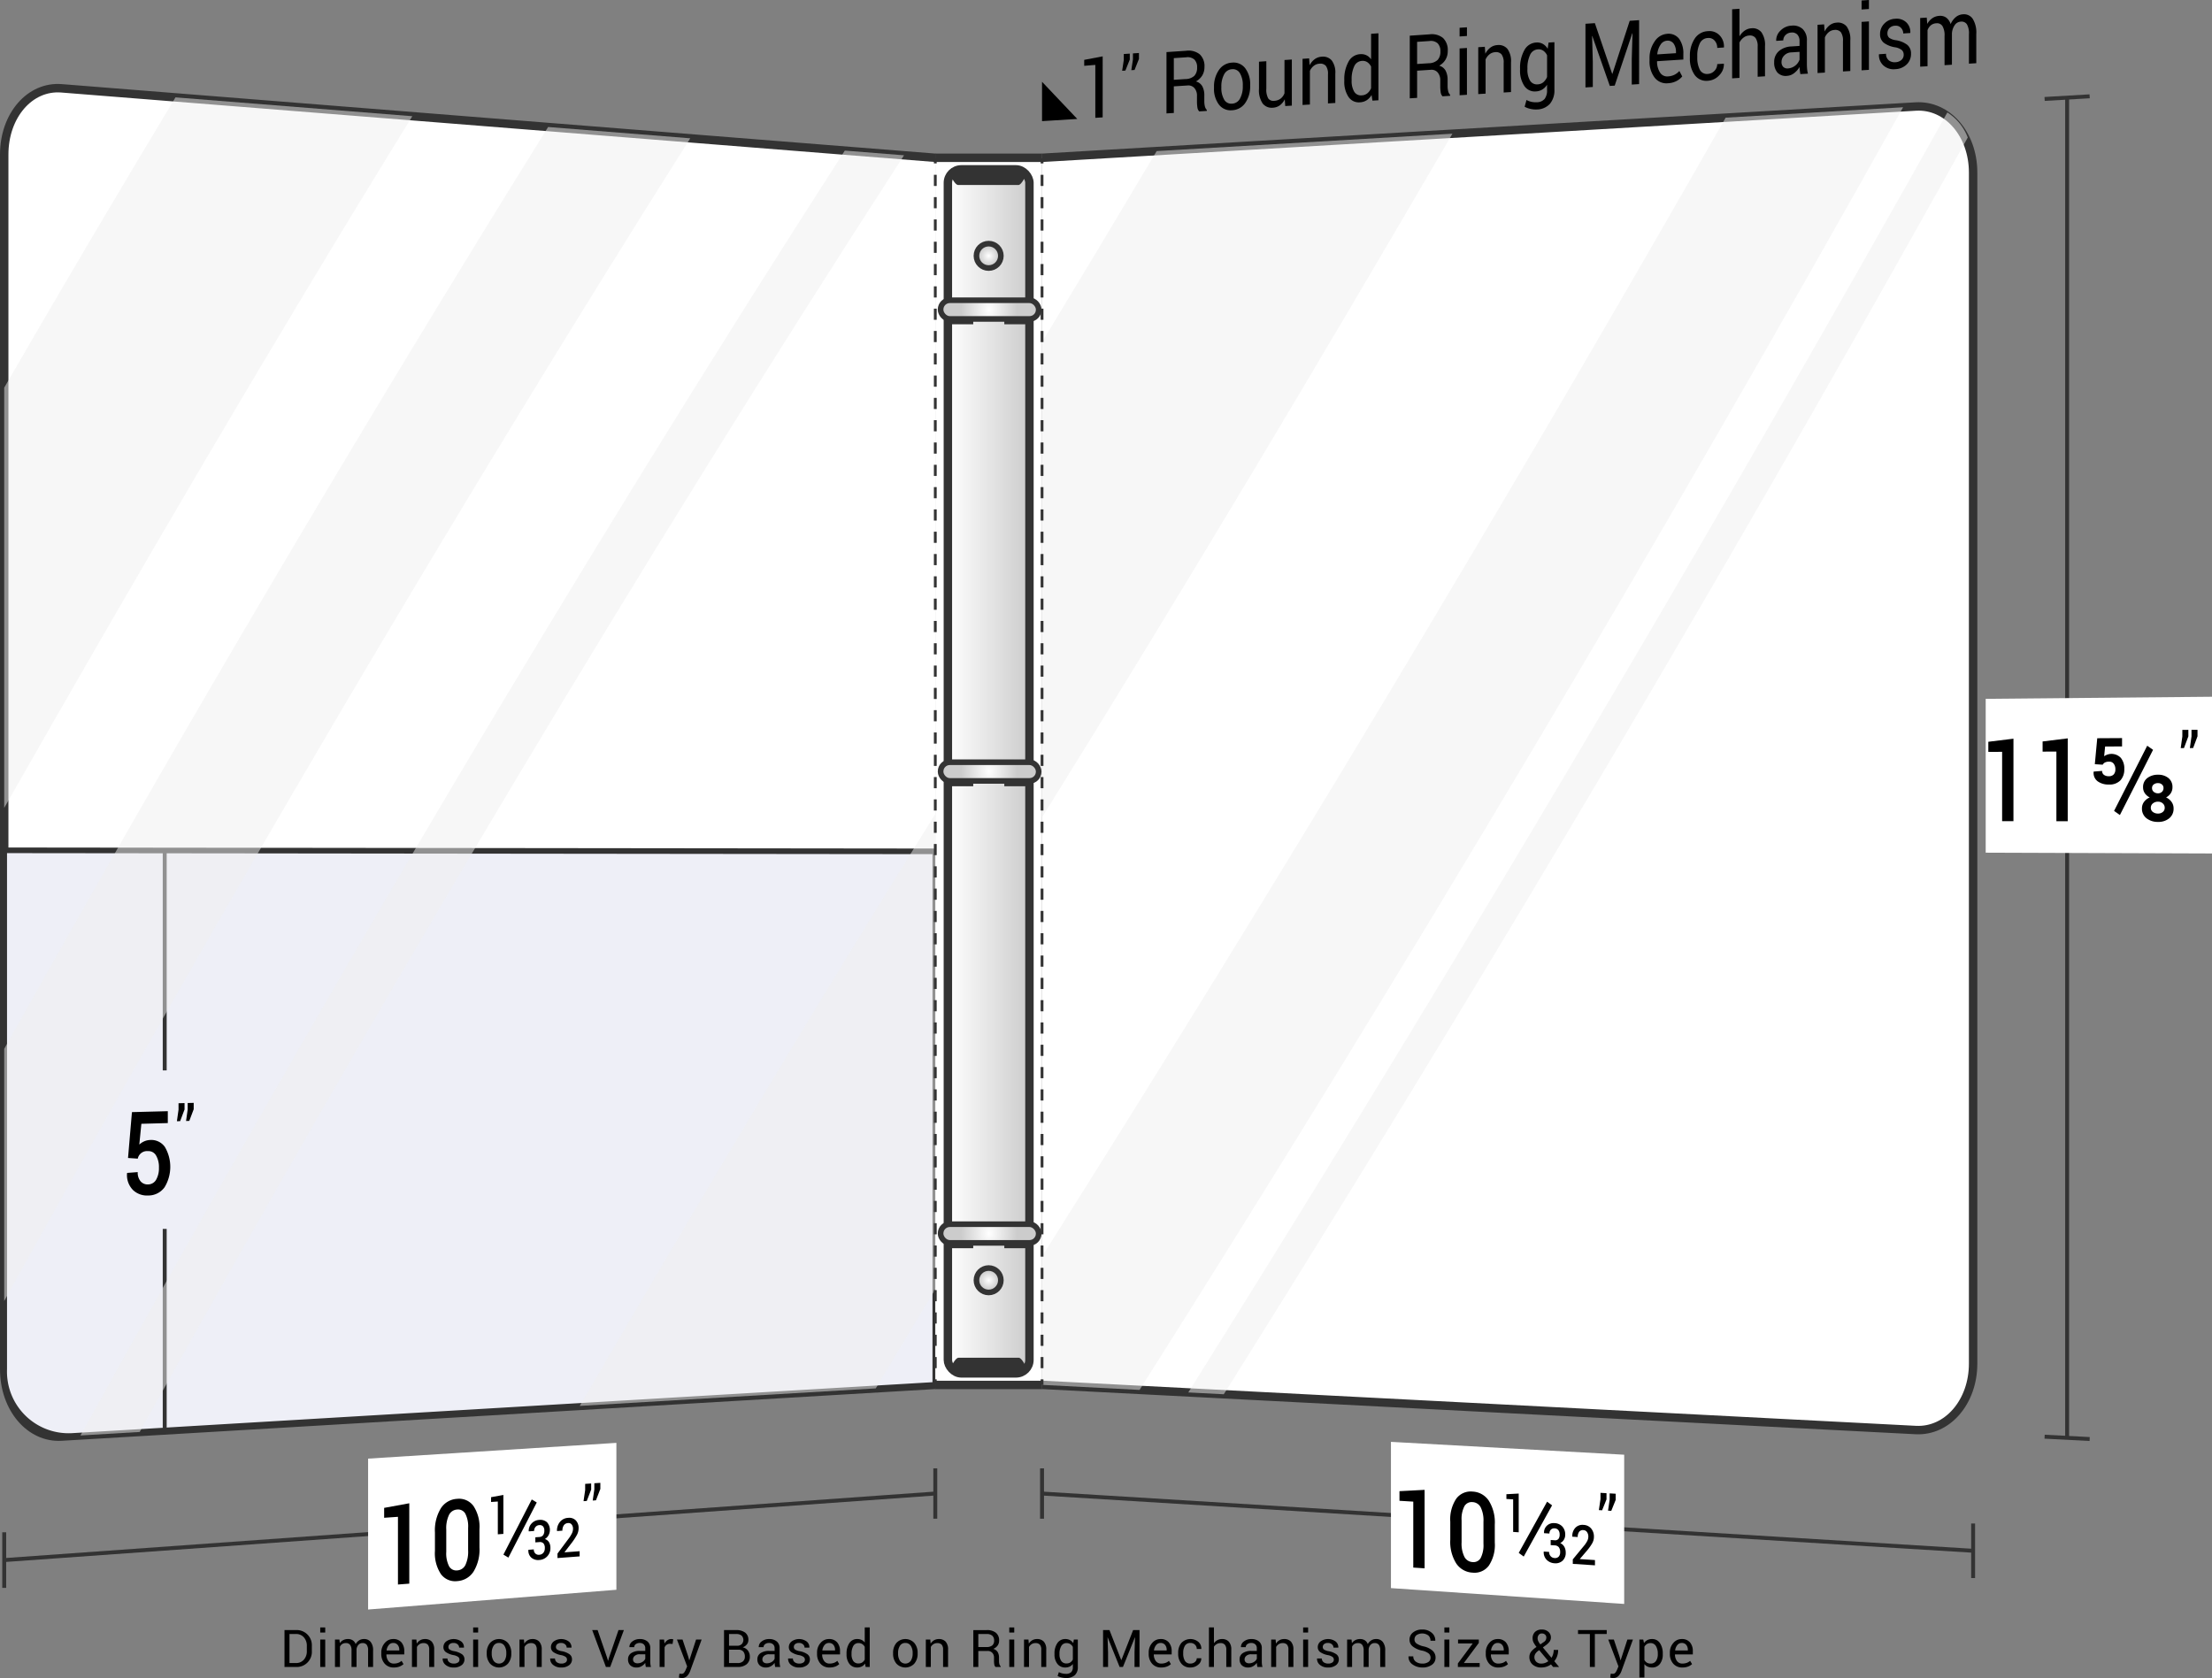<svg xmlns="http://www.w3.org/2000/svg" xmlns:xlink="http://www.w3.org/1999/xlink" viewBox="0 0 196.889 149.402">
  <rect x="0" y="0" width="196.889" height="149.402" fill="#808080" stroke="none"/>
  <defs>
    <style>
      .cls-1 {
        isolation: isolate;
      }

      .cls-2, .cls-8, .cls-9 {
        fill: none;
      }

      .cls-10, .cls-11, .cls-12, .cls-14, .cls-15, .cls-16, .cls-2, .cls-3, .cls-4, .cls-8, .cls-9 {
        stroke: #333;
        stroke-miterlimit: 10;
      }

      .cls-2 {
        stroke-width: 0.35px;
      }

      .cls-3, .cls-7 {
        fill: #fff;
      }

      .cls-10, .cls-3 {
        stroke-width: 0.75px;
      }

      .cls-4 {
        fill: #eeeff7;
      }

      .cls-11, .cls-12, .cls-14, .cls-15, .cls-16, .cls-4 {
        stroke-width: 0.5px;
      }

      .cls-5 {
        opacity: 0.5;
        mix-blend-mode: multiply;
      }

      .cls-6 {
        fill: #efefef;
      }

      .cls-8, .cls-9 {
        stroke-width: 0.25px;
      }

      .cls-9 {
        stroke-dasharray: 0.993 0.993;
      }

      .cls-10 {
        fill: url(#linear-gradient);
      }

      .cls-11 {
        fill: url(#radial-gradient);
      }

      .cls-12 {
        fill: url(#radial-gradient-2);
      }

      .cls-13 {
        fill: #333;
      }

      .cls-14 {
        fill: url(#radial-gradient-3);
      }

      .cls-15 {
        fill: url(#radial-gradient-4);
      }

      .cls-16 {
        fill: url(#radial-gradient-5);
      }
    </style>
    <linearGradient id="linear-gradient" x1="84.37" y1="68.679" x2="91.63" y2="68.679" gradientUnits="userSpaceOnUse">
      <stop offset="0" stop-color="#fff"/>
      <stop offset="1" stop-color="#ccc"/>
    </linearGradient>
    <radialGradient id="radial-gradient" cx="88" cy="113.986" r="1.088" gradientUnits="userSpaceOnUse">
      <stop offset="0" stop-color="#fff"/>
      <stop offset="0.8" stop-color="#ccc"/>
    </radialGradient>
    <radialGradient id="radial-gradient-2" cx="88" cy="22.778" r="1.088" xlink:href="#radial-gradient"/>
    <radialGradient id="radial-gradient-3" cx="163.288" cy="109.827" r="3.844" gradientTransform="translate(-44.554) scale(0.812 1)" xlink:href="#radial-gradient"/>
    <radialGradient id="radial-gradient-4" cx="163.288" cy="68.697" r="3.844" gradientTransform="translate(-44.554) scale(0.812 1)" xlink:href="#radial-gradient"/>
    <radialGradient id="radial-gradient-5" cx="163.288" cy="27.566" r="3.844" gradientTransform="translate(-44.554) scale(0.812 1)" xlink:href="#radial-gradient"/>
  </defs>
  <title>BP-S1011-P1L</title>
  <g class="cls-1">
    <g id="Layer_2" data-name="Layer 2">
      <g id="Layer_2-2" data-name="Layer 2">
        <g>
          <g>
            <path d="M25.323,148.417v-3.285h1.008a1.35,1.35,0,0,1,1.426,1.419V147a1.346,1.346,0,0,1-1.426,1.417Zm.444-2.935v2.585h.564a.906.906,0,0,0,.718-.3,1.123,1.123,0,0,0,.263-.769v-.453a1.116,1.116,0,0,0-.263-.764.906.906,0,0,0-.718-.3Z"/>
            <path d="M28.948,145.351H28.504v-.453h.444Zm0,3.066H28.504v-2.441h.444Z"/>
            <path d="M30.214,145.976l.032.32a.829.829,0,0,1,.303-.27.911.911,0,0,1,.427-.096.754.754,0,0,1,.418.113.682.682,0,0,1,.263.338.904.904,0,0,1,.304-.33.802.802,0,0,1,.442-.122.731.731,0,0,1,.589.256,1.169,1.169,0,0,1,.216.771v1.459h-.444v-1.464a.814.814,0,0,0-.124-.511.452.452,0,0,0-.37-.15.471.471,0,0,0-.369.158.687.687,0,0,0-.166.399v1.568h-.446v-1.464a.8.8,0,0,0-.127-.502.442.442,0,0,0-.367-.159.612.612,0,0,0-.334.084.537.537,0,0,0-.201.234v1.807h-.444v-2.441Z"/>
            <path d="M35.052,148.464a1.03,1.03,0,0,1-.811-.339,1.279,1.279,0,0,1-.301-.881V147.144a1.251,1.251,0,0,1,.311-.867.954.954,0,0,1,.734-.346.925.925,0,0,1,.747.297,1.187,1.187,0,0,1,.252.794v.277h-1.583l-.007.011a.961.961,0,0,0,.178.577.568.568,0,0,0,.48.226,1.117,1.117,0,0,0,.396-.064.917.917,0,0,0,.294-.177l.174.289a1.043,1.043,0,0,1-.345.215A1.389,1.389,0,0,1,35.052,148.464Zm-.067-2.184a.482.482,0,0,0-.381.188.891.891,0,0,0-.194.471l.005.011h1.125v-.059a.676.676,0,0,0-.14-.436A.499.499,0,0,0,34.985,146.28Z"/>
            <path d="M37.064,145.976l.032.363a.879.879,0,0,1,.306-.301.816.816,0,0,1,.418-.107.796.796,0,0,1,.611.231,1.017,1.017,0,0,1,.216.714v1.541H38.203v-1.532a.66.66,0,0,0-.127-.458.51.51,0,0,0-.389-.135.626.626,0,0,0-.339.092.676.676,0,0,0-.236.253v1.78h-.444v-2.441Z"/>
            <path d="M40.897,147.767a.302.302,0,0,0-.112-.241,1.047,1.047,0,0,0-.423-.165,1.776,1.776,0,0,1-.669-.263.53.53,0,0,1-.225-.452.637.637,0,0,1,.253-.506,1.15,1.15,0,0,1,1.336.009.645.645,0,0,1,.24.532l-.004.014h-.424a.387.387,0,0,0-.134-.288.494.494,0,0,0-.355-.127.514.514,0,0,0-.352.104.326.326,0,0,0-.115.25.281.281,0,0,0,.102.228,1.06,1.06,0,0,0,.413.149,1.772,1.772,0,0,1,.688.27.543.543,0,0,1,.226.457.632.632,0,0,1-.263.526,1.102,1.102,0,0,1-.687.201,1.073,1.073,0,0,1-.735-.237.675.675,0,0,1-.255-.553l.004-.014h.424a.41.41,0,0,0,.176.345.682.682,0,0,0,.386.109.632.632,0,0,0,.371-.096A.296.296,0,0,0,40.897,147.767Z"/>
            <path d="M42.559,145.351h-.444v-.453h.444Zm0,3.066h-.444v-2.441h.444Z"/>
            <path d="M43.324,147.173a1.342,1.342,0,0,1,.293-.892,1.087,1.087,0,0,1,1.598-.001,1.338,1.338,0,0,1,.294.893v.05a1.337,1.337,0,0,1-.293.894,1.092,1.092,0,0,1-1.598-.001,1.335,1.335,0,0,1-.294-.892Zm.444.049a1.155,1.155,0,0,0,.164.64.591.591,0,0,0,.969,0,1.151,1.151,0,0,0,.165-.64v-.05a1.144,1.144,0,0,0-.166-.638.544.544,0,0,0-.486-.254.537.537,0,0,0-.482.254,1.16,1.16,0,0,0-.164.638Z"/>
            <path d="M46.635,145.976l.032.363a.879.879,0,0,1,.306-.301.816.816,0,0,1,.418-.107.796.796,0,0,1,.611.231,1.017,1.017,0,0,1,.216.714v1.541h-.444v-1.532a.66.66,0,0,0-.127-.458.51.51,0,0,0-.389-.135.626.626,0,0,0-.339.092.677.677,0,0,0-.236.253v1.78h-.444v-2.441Z"/>
            <path d="M50.468,147.767a.302.302,0,0,0-.112-.241,1.047,1.047,0,0,0-.423-.165,1.776,1.776,0,0,1-.669-.263.53.53,0,0,1-.225-.452.637.637,0,0,1,.253-.506,1.15,1.15,0,0,1,1.336.009.645.645,0,0,1,.24.532l-.004.014h-.424a.387.387,0,0,0-.134-.288.494.494,0,0,0-.355-.127.514.514,0,0,0-.352.104.326.326,0,0,0-.115.25.281.281,0,0,0,.102.228,1.06,1.06,0,0,0,.413.149,1.772,1.772,0,0,1,.688.27.543.543,0,0,1,.226.457.632.632,0,0,1-.263.526,1.102,1.102,0,0,1-.687.201,1.073,1.073,0,0,1-.735-.237.675.675,0,0,1-.255-.553l.004-.014h.424a.41.41,0,0,0,.176.345.682.682,0,0,0,.386.109.632.632,0,0,0,.371-.096A.296.296,0,0,0,50.468,147.767Z"/>
            <path d="M54.041,147.6l.074.259h.014l.074-.259.848-2.468h.48L54.312,148.417h-.381l-1.22-3.285h.482Z"/>
            <path d="M57.486,148.417c-.015-.074-.027-.139-.035-.195a1.516,1.516,0,0,1-.015-.17,1.028,1.028,0,0,1-.324.294.826.826,0,0,1-.43.119.796.796,0,0,1-.581-.195.716.716,0,0,1-.2-.538.63.63,0,0,1,.283-.547,1.322,1.322,0,0,1,.768-.197h.482v-.242a.447.447,0,0,0-.131-.339.513.513,0,0,0-.37-.125.532.532,0,0,0-.349.109.329.329,0,0,0-.134.263H56.028l-.004-.014a.592.592,0,0,1,.251-.487,1.036,1.036,0,0,1,.685-.221,1.008,1.008,0,0,1,.667.211.747.747,0,0,1,.253.608v1.175a2.346,2.346,0,0,0,.013.252,1.326,1.326,0,0,0,.05.239Zm-.738-.327a.792.792,0,0,0,.436-.124.588.588,0,0,0,.252-.284v-.396h-.499a.646.646,0,0,0-.43.135.403.403,0,0,0-.161.317.333.333,0,0,0,.102.257A.425.425,0,0,0,56.748,148.089Z"/>
            <path d="M59.865,146.368l-.228-.014a.509.509,0,0,0-.297.084.533.533,0,0,0-.186.235v1.744h-.444v-2.441h.397l.043.356a.843.843,0,0,1,.256-.295.597.597,0,0,1,.351-.106.535.535,0,0,1,.095.008.689.689,0,0,1,.075.017Z"/>
            <path d="M61.266,147.512l.079.307h.013l.6-1.843h.494L61.426,148.791a1.263,1.263,0,0,1-.265.429.612.612,0,0,1-.466.183,1.041,1.041,0,0,1-.138-.012c-.056-.008-.099-.017-.128-.024l.045-.35a.612.612,0,0,1,.08.004c.062.004.102.007.119.007a.274.274,0,0,0,.232-.126,1.3,1.3,0,0,0,.151-.28l.106-.255-.907-2.391h.497Z"/>
            <path d="M64.445,148.417v-3.285H65.516a1.302,1.302,0,0,1,.806.222.787.787,0,0,1,.291.667.606.606,0,0,1-.14.392.827.827,0,0,1-.368.256.761.761,0,0,1,.468.291.864.864,0,0,1,.17.53.838.838,0,0,1-.292.689,1.219,1.219,0,0,1-.793.238Zm.444-1.888h.72a.59.59,0,0,0,.404-.137.55.55,0,0,0-.013-.778.77.77,0,0,0-.484-.132h-.627Zm0,.35v1.189h.769a.689.689,0,0,0,.472-.149.535.535,0,0,0,.169-.424.671.671,0,0,0-.141-.452.542.542,0,0,0-.435-.164Z"/>
            <path d="M68.999,148.417c-.015-.074-.027-.139-.035-.195a1.514,1.514,0,0,1-.015-.17,1.028,1.028,0,0,1-.324.294.826.826,0,0,1-.43.119.796.796,0,0,1-.581-.195.716.716,0,0,1-.2-.538.63.63,0,0,1,.283-.547,1.322,1.322,0,0,1,.768-.197h.482v-.242a.447.447,0,0,0-.131-.339.513.513,0,0,0-.37-.125.532.532,0,0,0-.349.109.329.329,0,0,0-.134.263h-.424l-.004-.014a.592.592,0,0,1,.251-.487,1.036,1.036,0,0,1,.685-.221,1.008,1.008,0,0,1,.667.211.747.747,0,0,1,.253.608v1.175a2.349,2.349,0,0,0,.013.252,1.326,1.326,0,0,0,.05.239Zm-.738-.327a.792.792,0,0,0,.436-.124.588.588,0,0,0,.252-.284v-.396h-.499a.646.646,0,0,0-.43.135.403.403,0,0,0-.161.317.333.333,0,0,0,.102.257A.425.425,0,0,0,68.261,148.089Z"/>
            <path d="M71.643,147.767a.302.302,0,0,0-.112-.241,1.047,1.047,0,0,0-.423-.165,1.776,1.776,0,0,1-.669-.263.53.53,0,0,1-.225-.452.637.637,0,0,1,.253-.506,1.15,1.15,0,0,1,1.336.009.645.645,0,0,1,.24.532l-.004.014h-.424a.387.387,0,0,0-.134-.288.494.494,0,0,0-.355-.127.514.514,0,0,0-.352.104.326.326,0,0,0-.115.25.281.281,0,0,0,.102.228,1.061,1.061,0,0,0,.413.149,1.772,1.772,0,0,1,.688.27.543.543,0,0,1,.226.457.632.632,0,0,1-.263.526,1.102,1.102,0,0,1-.687.201,1.073,1.073,0,0,1-.735-.237.675.675,0,0,1-.255-.553l.004-.014h.424a.41.41,0,0,0,.176.345.682.682,0,0,0,.386.109.632.632,0,0,0,.371-.096A.296.296,0,0,0,71.643,147.767Z"/>
            <path d="M73.838,148.464a1.03,1.03,0,0,1-.811-.339,1.279,1.279,0,0,1-.301-.881V147.144a1.251,1.251,0,0,1,.311-.867.954.954,0,0,1,.734-.346.925.925,0,0,1,.747.297,1.187,1.187,0,0,1,.252.794v.277h-1.583l-.007.011a.961.961,0,0,0,.178.577.568.568,0,0,0,.48.226,1.117,1.117,0,0,0,.396-.064.917.917,0,0,0,.294-.177l.174.289a1.043,1.043,0,0,1-.345.215A1.389,1.389,0,0,1,73.838,148.464Zm-.067-2.184a.482.482,0,0,0-.381.188.891.891,0,0,0-.194.471l.005.011h1.125v-.059a.676.676,0,0,0-.14-.436A.499.499,0,0,0,73.77,146.28Z"/>
            <path d="M75.351,147.241a1.627,1.627,0,0,1,.251-.95.81.81,0,0,1,.705-.361.879.879,0,0,1,.38.079.775.775,0,0,1,.283.23v-1.342h.444v3.519h-.363l-.052-.3a.787.787,0,0,1-.293.259.882.882,0,0,1-.404.088.838.838,0,0,1-.699-.324,1.345,1.345,0,0,1-.252-.852Zm.444.047a1.039,1.039,0,0,0,.151.592.529.529,0,0,0,.469.222.59.59,0,0,0,.334-.09.675.675,0,0,0,.221-.252v-1.14a.688.688,0,0,0-.222-.24.59.59,0,0,0-.328-.089.508.508,0,0,0-.473.264,1.364,1.364,0,0,0-.152.686Z"/>
            <path d="M79.493,147.173a1.342,1.342,0,0,1,.293-.892,1.087,1.087,0,0,1,1.598-.001,1.339,1.339,0,0,1,.294.893v.05a1.337,1.337,0,0,1-.293.894,1.092,1.092,0,0,1-1.598-.001,1.335,1.335,0,0,1-.294-.892Zm.444.049a1.155,1.155,0,0,0,.164.64.591.591,0,0,0,.969,0,1.151,1.151,0,0,0,.165-.64v-.05a1.144,1.144,0,0,0-.166-.638.544.544,0,0,0-.486-.254.537.537,0,0,0-.482.254,1.16,1.16,0,0,0-.164.638Z"/>
            <path d="M82.804,145.976l.032.363a.879.879,0,0,1,.306-.301.816.816,0,0,1,.418-.107.796.796,0,0,1,.611.231,1.017,1.017,0,0,1,.216.714v1.541h-.444v-1.532a.66.66,0,0,0-.127-.458.51.51,0,0,0-.389-.135.626.626,0,0,0-.339.092.676.676,0,0,0-.236.253v1.78H82.407v-2.441Z"/>
            <path d="M87.079,146.993v1.423h-.444v-3.282h1.188a1.249,1.249,0,0,1,.824.239.857.857,0,0,1,.284.695.744.744,0,0,1-.132.44.896.896,0,0,1-.385.298.672.672,0,0,1,.389.286.932.932,0,0,1,.118.488v.309a1.037,1.037,0,0,0,.034.275.412.412,0,0,0,.117.198v.054h-.458a.369.369,0,0,1-.113-.226,1.857,1.857,0,0,1-.025-.307v-.3a.595.595,0,0,0-.155-.429.553.553,0,0,0-.417-.162Zm0-.35H87.778a.827.827,0,0,0,.542-.143.544.544,0,0,0,.166-.436.56.56,0,0,0-.162-.429.713.713,0,0,0-.502-.152h-.744Z"/>
            <path d="M90.278,145.351h-.444v-.453h.444Zm0,3.066h-.444v-2.441h.444Z"/>
            <path d="M91.543,145.976l.032.363a.879.879,0,0,1,.306-.301.816.816,0,0,1,.418-.107.796.796,0,0,1,.611.231,1.017,1.017,0,0,1,.216.714v1.541h-.444v-1.532a.66.66,0,0,0-.127-.458.511.511,0,0,0-.389-.135.626.626,0,0,0-.339.092.676.676,0,0,0-.236.253v1.78h-.444v-2.441Z"/>
            <path d="M93.86,147.241a1.603,1.603,0,0,1,.257-.95.824.824,0,0,1,.71-.361.861.861,0,0,1,.408.093.802.802,0,0,1,.293.27l.054-.318h.354v2.455a.931.931,0,0,1-.273.721,1.122,1.122,0,0,1-.787.251,1.656,1.656,0,0,1-.38-.048,1.504,1.504,0,0,1-.36-.132l.113-.345a1.156,1.156,0,0,0,.289.109,1.389,1.389,0,0,0,.334.042.646.646,0,0,0,.473-.148.611.611,0,0,0,.148-.45v-.275a.777.777,0,0,1-.287.231.899.899,0,0,1-.383.078.852.852,0,0,1-.706-.325,1.331,1.331,0,0,1-.257-.851Zm.444.047a1.012,1.012,0,0,0,.156.591.539.539,0,0,0,.474.224.592.592,0,0,0,.336-.091.697.697,0,0,0,.223-.258v-1.124a.692.692,0,0,0-.223-.247.586.586,0,0,0-.332-.091.517.517,0,0,0-.476.266,1.323,1.323,0,0,0-.158.684Z"/>
            <path d="M98.753,145.132l1.047,2.669h.013l1.047-2.669h.568v3.285h-.444v-1.299l.045-1.335-.011-.002-1.065,2.637H99.657l-1.061-2.63-.011.002.043,1.329v1.299h-.444v-3.285Z"/>
            <path d="M103.357,148.464a1.03,1.03,0,0,1-.811-.339,1.279,1.279,0,0,1-.301-.881V147.144a1.251,1.251,0,0,1,.311-.867.954.954,0,0,1,.734-.346.925.925,0,0,1,.747.297,1.187,1.187,0,0,1,.252.794v.277h-1.583l-.007.011a.961.961,0,0,0,.178.577.568.568,0,0,0,.48.226,1.117,1.117,0,0,0,.396-.064.917.917,0,0,0,.294-.177l.174.289a1.043,1.043,0,0,1-.345.215A1.389,1.389,0,0,1,103.357,148.464Zm-.067-2.184a.482.482,0,0,0-.381.188.891.891,0,0,0-.194.471l.005.011h1.125v-.059a.676.676,0,0,0-.14-.436A.499.499,0,0,0,103.289,146.28Z"/>
            <path d="M105.965,148.114a.599.599,0,0,0,.389-.137.417.417,0,0,0,.168-.335h.399l.005.014a.688.688,0,0,1-.281.562,1.025,1.025,0,0,1-.68.246.988.988,0,0,1-.814-.347,1.342,1.342,0,0,1-.282-.873v-.095a1.334,1.334,0,0,1,.283-.87,1.112,1.112,0,0,1,1.514-.096.785.785,0,0,1,.263.621l-.004.013h-.401a.515.515,0,0,0-.158-.38.542.542,0,0,0-.399-.157.536.536,0,0,0-.5.251,1.182,1.182,0,0,0-.15.616v.095a1.197,1.197,0,0,0,.149.623A.536.536,0,0,0,105.965,148.114Z"/>
            <path d="M108.053,146.303a.899.899,0,0,1,.31-.274.851.851,0,0,1,.407-.098.788.788,0,0,1,.608.234,1.033,1.033,0,0,1,.218.722v1.529H109.152v-1.534a.653.653,0,0,0-.13-.446.492.492,0,0,0-.387-.145.654.654,0,0,0-.335.087.721.721,0,0,0-.247.235v1.803h-.444v-3.519h.444Z"/>
            <path d="M111.92,148.417c-.015-.074-.027-.139-.035-.195a1.514,1.514,0,0,1-.015-.17,1.028,1.028,0,0,1-.324.294.826.826,0,0,1-.43.119.796.796,0,0,1-.581-.195.716.716,0,0,1-.2-.538.63.63,0,0,1,.283-.547,1.322,1.322,0,0,1,.768-.197h.482v-.242a.447.447,0,0,0-.131-.339.513.513,0,0,0-.37-.125.532.532,0,0,0-.349.109.329.329,0,0,0-.134.263h-.424l-.004-.014a.592.592,0,0,1,.251-.487,1.036,1.036,0,0,1,.685-.221,1.008,1.008,0,0,1,.667.211.747.747,0,0,1,.253.608v1.175a2.349,2.349,0,0,0,.013.252,1.326,1.326,0,0,0,.05.239Zm-.738-.327a.792.792,0,0,0,.436-.124.588.588,0,0,0,.252-.284v-.396h-.499a.646.646,0,0,0-.43.135.403.403,0,0,0-.161.317.333.333,0,0,0,.102.257A.425.425,0,0,0,111.182,148.089Z"/>
            <path d="M113.542,145.976l.032.363a.879.879,0,0,1,.306-.301.816.816,0,0,1,.418-.107.796.796,0,0,1,.611.231,1.017,1.017,0,0,1,.216.714v1.541h-.444v-1.532a.66.66,0,0,0-.127-.458.51.51,0,0,0-.389-.135.626.626,0,0,0-.339.092.677.677,0,0,0-.236.253v1.78h-.444v-2.441Z"/>
            <path d="M116.436,145.351h-.444v-.453h.444Zm0,3.066h-.444v-2.441h.444Z"/>
            <path d="M118.723,147.767a.302.302,0,0,0-.112-.241,1.047,1.047,0,0,0-.423-.165,1.776,1.776,0,0,1-.669-.263.53.53,0,0,1-.225-.452.637.637,0,0,1,.253-.506,1.15,1.15,0,0,1,1.336.009.645.645,0,0,1,.24.532l-.004.014h-.424a.387.387,0,0,0-.134-.288.494.494,0,0,0-.355-.127.514.514,0,0,0-.352.104.326.326,0,0,0-.115.25.281.281,0,0,0,.102.228,1.061,1.061,0,0,0,.413.149,1.772,1.772,0,0,1,.688.27.543.543,0,0,1,.226.457.632.632,0,0,1-.263.526,1.102,1.102,0,0,1-.687.201,1.073,1.073,0,0,1-.735-.237.675.675,0,0,1-.255-.553l.004-.014h.424a.41.41,0,0,0,.176.345.682.682,0,0,0,.386.109.632.632,0,0,0,.371-.096A.296.296,0,0,0,118.723,147.767Z"/>
            <path d="M120.302,145.976l.032.32a.829.829,0,0,1,.303-.27.911.911,0,0,1,.427-.096.754.754,0,0,1,.418.113.682.682,0,0,1,.263.338.904.904,0,0,1,.304-.33.802.802,0,0,1,.442-.122.731.731,0,0,1,.589.256,1.169,1.169,0,0,1,.216.771v1.459h-.444v-1.464a.814.814,0,0,0-.124-.511.452.452,0,0,0-.37-.15.471.471,0,0,0-.369.158.687.687,0,0,0-.166.399v1.568h-.446v-1.464a.8.8,0,0,0-.127-.502.442.442,0,0,0-.367-.159.612.612,0,0,0-.334.084.537.537,0,0,0-.201.234v1.807H119.905v-2.441Z"/>
            <path d="M127.333,147.589a.483.483,0,0,0-.169-.375,1.426,1.426,0,0,0-.6-.255,1.977,1.977,0,0,1-.813-.366.757.757,0,0,1-.292-.608.797.797,0,0,1,.315-.642,1.244,1.244,0,0,1,.815-.258,1.215,1.215,0,0,1,.858.295.871.871,0,0,1,.308.686l-.004.014h-.424a.61.61,0,0,0-.191-.467.933.933,0,0,0-1.056-.028.489.489,0,0,0-.177.392.43.43,0,0,0,.192.357,1.809,1.809,0,0,0,.623.251,1.775,1.775,0,0,1,.79.379.81.81,0,0,1,.271.62.758.758,0,0,1-.325.639,1.387,1.387,0,0,1-.848.241,1.468,1.468,0,0,1-.87-.267.807.807,0,0,1-.367-.714l.004-.013h.424a.552.552,0,0,0,.232.48.972.972,0,0,0,.575.165.897.897,0,0,0,.532-.141A.448.448,0,0,0,127.333,147.589Z"/>
            <path d="M129.007,145.351h-.444v-.453h.444Zm0,3.066h-.444v-2.441h.444Z"/>
            <path d="M130.295,148.067h1.41v.35h-1.94V148.103l1.32-1.778h-1.304v-.35h1.848v.3Z"/>
            <path d="M133.361,148.464a1.03,1.03,0,0,1-.811-.339,1.279,1.279,0,0,1-.301-.881V147.144a1.251,1.251,0,0,1,.311-.867.954.954,0,0,1,.734-.346.925.925,0,0,1,.747.297,1.187,1.187,0,0,1,.252.794v.277h-1.583l-.007.011a.961.961,0,0,0,.178.577.568.568,0,0,0,.48.226,1.117,1.117,0,0,0,.396-.064.917.917,0,0,0,.294-.177l.174.289a1.043,1.043,0,0,1-.345.215A1.389,1.389,0,0,1,133.361,148.464Zm-.067-2.184a.482.482,0,0,0-.381.188.891.891,0,0,0-.194.471l.005.011h1.125v-.059a.676.676,0,0,0-.14-.436A.499.499,0,0,0,133.293,146.28Z"/>
            <path d="M136.131,147.532a.768.768,0,0,1,.159-.482,1.954,1.954,0,0,1,.475-.414,2.316,2.316,0,0,1-.262-.398.807.807,0,0,1-.086-.36.767.767,0,0,1,.22-.587.849.849,0,0,1,.605-.207.824.824,0,0,1,.58.205.648.648,0,0,1,.223.494.63.63,0,0,1-.118.382,1.6,1.6,0,0,1-.351.331l-.246.181.767.923a1.266,1.266,0,0,0,.145-.325,1.336,1.336,0,0,0,.052-.376h.397a1.653,1.653,0,0,1-.088.55,1.451,1.451,0,0,1-.255.454l.417.503-.004.011h-.517l-.192-.23a1.354,1.354,0,0,1-.399.206,1.442,1.442,0,0,1-.453.071,1.127,1.127,0,0,1-.78-.259A.861.861,0,0,1,136.131,147.532Zm1.069.582a.972.972,0,0,0,.32-.055,1.124,1.124,0,0,0,.298-.159l-.814-.979-.09.065a.86.86,0,0,0-.272.292.595.595,0,0,0-.066.252.574.574,0,0,0,.16.418A.619.619,0,0,0,137.2,148.114Zm-.338-2.24a.588.588,0,0,0,.061.25,1.478,1.478,0,0,0,.183.283l.311-.214a.469.469,0,0,0,.175-.187.525.525,0,0,0,.046-.222.331.331,0,0,0-.109-.244.395.395,0,0,0-.286-.106.336.336,0,0,0-.282.127A.492.492,0,0,0,136.862,145.874Z"/>
            <path d="M143.013,145.481h-1.056v2.935h-.444v-2.935h-1.054v-.35h2.554Z"/>
            <path d="M144.161,147.512l.079.307h.013l.6-1.843h.494l-1.026,2.815a1.263,1.263,0,0,1-.265.429.612.612,0,0,1-.466.183,1.041,1.041,0,0,1-.138-.012c-.056-.008-.099-.017-.128-.024l.045-.35a.612.612,0,0,1,.08.004c.062.004.102.007.119.007a.274.274,0,0,0,.232-.126,1.3,1.3,0,0,0,.151-.28l.106-.255-.907-2.391h.497Z"/>
            <path d="M148.003,147.289a1.345,1.345,0,0,1-.252.852.836.836,0,0,1-.697.324.967.967,0,0,1-.396-.076.755.755,0,0,1-.29-.227V149.355H145.923v-3.379h.34l.07.316a.805.805,0,0,1,.297-.269.893.893,0,0,1,.416-.092.81.81,0,0,1,.705.36,1.625,1.625,0,0,1,.251.951Zm-.444-.048a1.282,1.282,0,0,0-.164-.682.529.529,0,0,0-.481-.267.595.595,0,0,0-.327.086.651.651,0,0,0-.219.238v1.179a.632.632,0,0,0,.219.235.616.616,0,0,0,.332.084.548.548,0,0,0,.479-.231,1.016,1.016,0,0,0,.162-.596Z"/>
            <path d="M149.746,148.464a1.03,1.03,0,0,1-.811-.339,1.279,1.279,0,0,1-.301-.881V147.144a1.251,1.251,0,0,1,.311-.867.954.954,0,0,1,.734-.346.925.925,0,0,1,.747.297,1.187,1.187,0,0,1,.252.794v.277h-1.583l-.007.011a.961.961,0,0,0,.178.577.568.568,0,0,0,.48.226,1.117,1.117,0,0,0,.396-.064.917.917,0,0,0,.294-.177l.174.289a1.043,1.043,0,0,1-.345.215A1.389,1.389,0,0,1,149.746,148.464Zm-.067-2.184a.482.482,0,0,0-.381.188.891.891,0,0,0-.194.471l.005.011h1.125v-.059a.676.676,0,0,0-.14-.436A.499.499,0,0,0,149.679,146.28Z"/>
          </g>
          <g>
            <g>
              <path class="cls-2" d="M83.25,132.974q-41.438,2.964-82.875,5.927"/>
              <path class="cls-2" d="M83.25,130.734v4.481"/>
              <path class="cls-2" d="M.375,136.425c0,1.981,0,2.972,0,4.953"/>
            </g>
            <path class="cls-3" d="M83.25,14.049Q44.363,10.956,5.475,7.863c-2.817-.224-5.1,2.415-5.1,5.894q0,54.075,0,108.15c0,3.479,2.283,6.165,5.1,5.998q38.887-2.303,77.775-4.606"/>
            <path class="cls-4" d="M6.375,127.852q38.437-2.277,76.875-4.553v-47.5q-41.438-.046-82.875-.092,0,23.1,0,46.2A5.736,5.736,0,0,0,6.375,127.852Z"/>
            <g>
              <path class="cls-2" d="M14.661,75.528V95.303"/>
              <path class="cls-2" d="M14.661,109.413v17.754"/>
              <g>
                <path d="M11.396,103.1c.139-1.634.209-2.451.349-4.084,1.277-.033,1.915-.05,3.191-.083l0,1.059c-.941.026-1.412.039-2.353.064-.073.74-.11,1.11-.183,1.85a1.604,1.604,0,0,1,.413-.277,1.403,1.403,0,0,1,.529-.129,1.477,1.477,0,0,1,1.333.617,3.502,3.502,0,0,1-.025,3.586,1.776,1.776,0,0,1-1.465.737,1.801,1.801,0,0,1-1.347-.487,1.894,1.894,0,0,1-.529-1.498l.008-.026.942-.071a1.196,1.196,0,0,0,.257.822.815.815,0,0,0,.668.274.824.824,0,0,0,.716-.425,2.054,2.054,0,0,0,.247-1.07,2.017,2.017,0,0,0-.253-1.075.773.773,0,0,0-.722-.395.84.84,0,0,0-.909.67C11.916,103.135,11.743,103.123,11.396,103.1Z"/>
                <path d="M16.426,98.781c-.157.415-.235.622-.392,1.038l-.288.008.145-1.026v-.576l.535-.013Zm.815-.021c-.157.414-.235.622-.392,1.037l-.288.008.145-1.025v-.575l.535-.013Z"/>
              </g>
            </g>
            <g class="cls-5">
              <path class="cls-6" d="M15.619,8.67Q7.883,21.521.375,34.514q0,18.708,0,37.416c11.789-20.719,23.811-41.292,36.325-61.583C28.267,9.676,24.051,9.34,15.619,8.67Z"/>
              <path class="cls-6" d="M48.787,11.308Q23.625,51.796.375,93.384c0,8.98,0,13.469,0,22.449C19.789,80.754,40.03,46.217,61.436,12.314,56.376,11.911,53.847,11.71,48.787,11.308Z"/>
              <path class="cls-6" d="M75.196,13.408C51.187,50.767,28.665,88.952,7.163,127.805c2.108-.125,3.162-.187,5.271-.312C33.932,88.877,56.453,50.935,80.466,13.827Z"/>
              <path class="cls-6" d="M51.603,125.173c10.541-.624,15.811-.936,26.351-1.561,2.118-3.55,3.177-5.313,5.295-8.817V72.479C72.392,89.86,61.914,107.463,51.603,125.173Z"/>
            </g>
            <g>
              <path class="cls-7" d="M54.865,141.544c-8.84.703-13.26,1.055-22.1,1.758v-13.435c8.84-.561,13.26-.842,22.1-1.403Z"/>
              <path d="M36.431,140.998l-1.009.078v-6.028c-.491.034-.737.052-1.229.086v-.882c.895-.164,1.342-.246,2.237-.41Z"/>
              <path d="M42.677,137.78a3.747,3.747,0,0,1-.531,2.153,1.854,1.854,0,0,1-1.444.839,1.574,1.574,0,0,1-1.453-.618,3.364,3.364,0,0,1-.535-2.081v-1.632a3.772,3.772,0,0,1,.531-2.159,1.832,1.832,0,0,1,1.448-.834,1.583,1.583,0,0,1,1.448.633,3.367,3.367,0,0,1,.535,2.075Zm-1.009-1.734a2.504,2.504,0,0,0-.249-1.276.736.736,0,0,0-.726-.369.861.861,0,0,0-.724.471,2.744,2.744,0,0,0-.247,1.314v1.981a2.516,2.516,0,0,0,.251,1.285.734.734,0,0,0,.728.367.863.863,0,0,0,.722-.475,2.789,2.789,0,0,0,.245-1.321Z"/>
              <path d="M45.251,138.68c-.177-.107-.266-.16-.443-.266,1.01-1.97,1.514-2.951,2.524-4.909.178.107.266.16.444.267C46.766,135.73,46.261,136.711,45.251,138.68Z"/>
              <path d="M52.62,132.625c-.157.404-.235.606-.392,1.011l-.288.02.145-.989v-.551l.535-.036Zm.816-.056c-.157.404-.235.606-.392,1.01l-.288.02.145-.988v-.551l.535-.036Z"/>
              <g>
                <path d="M47.652,136.872l.345-.025a.441.441,0,0,0,.347-.165.673.673,0,0,0,.106-.402.554.554,0,0,0-.114-.379.387.387,0,0,0-.336-.113.468.468,0,0,0-.33.158.528.528,0,0,0-.127.363l-.478.035-.004-.014a.936.936,0,0,1,.254-.687.982.982,0,0,1,.678-.319.885.885,0,0,1,.694.208,1.012,1.012,0,0,1,.143,1.149.891.891,0,0,1-.331.345.655.655,0,0,1,.373.292.936.936,0,0,1,.119.479,1.039,1.039,0,0,1-.998,1.096.927.927,0,0,1-.692-.204.819.819,0,0,1-.269-.69l.004-.014.477-.036a.49.49,0,0,0,.133.362.429.429,0,0,0,.353.116.506.506,0,0,0,.363-.173.625.625,0,0,0,.132-.421.606.606,0,0,0-.122-.422.442.442,0,0,0-.376-.111l-.345.025Z"/>
                <path d="M51.594,138.571c-.789.06-1.184.09-1.973.149v-.399c.387-.52.58-.78.967-1.298a3.005,3.005,0,0,0,.326-.519.937.937,0,0,0,.09-.385.598.598,0,0,0-.116-.381.343.343,0,0,0-.314-.134.487.487,0,0,0-.388.199.819.819,0,0,0-.126.479l-.479.035-.004-.014a1.183,1.183,0,0,1,.259-.795.994.994,0,0,1,.739-.367.812.812,0,0,1,.677.227.965.965,0,0,1,.249.701,1.255,1.255,0,0,1-.144.578,5.249,5.249,0,0,1-.446.69c-.264.343-.397.515-.661.859l.006.014,1.338-.1Z"/>
              </g>
              <path d="M44.805,136.57l-.494.036v-2.919l-.601.041V133.301c.438-.08.657-.119,1.095-.199Z"/>
            </g>
          </g>
          <g>
            <g>
              <path class="cls-2" d="M175.626,138.072q-41.438-2.548-82.875-5.096"/>
              <path class="cls-2" d="M175.626,135.644v4.856"/>
              <path class="cls-2" d="M92.751,130.735c0,1.792,0,2.689,0,4.481"/>
            </g>
            <path class="cls-3" d="M92.751,14.05q38.887-2.283,77.775-4.567c2.817-.165,5.1,2.466,5.1,5.878q0,53.023,0,106.047c0,3.412-2.283,6.059-5.1,5.914q-38.888-2.011-77.775-4.022"/>
            <g>
              <path class="cls-2" d="M183.994,8.693q-0,59.663,0,119.326"/>
              <path class="cls-2" d="M181.989,8.81l4.01-.235"/>
              <path class="cls-2" d="M181.989,127.915l4.01.207"/>
              <path class="cls-7" d="M196.889,75.988l-20.143-.071V62.22l20.143-.186Z"/>
              <g>
                <path d="M179.216,73.112l-1.008-.001c0-2.469,0-3.704,0-6.173l-1.228.006v-.901c.895-.11,1.342-.165,2.237-.275Z"/>
                <path d="M184.047,73.116l-1.008-.001v-6.201L181.811,66.92v-.905c.895-.11,1.342-.165,2.237-.276Z"/>
                <path d="M186.459,68.04c.086-.925.129-1.387.216-2.312.883-.005,1.325-.008,2.208-.013v.743l-1.507.008-.087.864a1.198,1.198,0,0,1,.276-.141,1.143,1.143,0,0,1,1.204.282,1.467,1.467,0,0,1,.313.996,1.438,1.438,0,0,1-.341,1.009,1.346,1.346,0,0,1-1.042.374,1.618,1.618,0,0,1-.98-.282.918.918,0,0,1-.365-.842l.004-.03.751-.058a.411.411,0,0,0,.162.349.686.686,0,0,0,.427.122.576.576,0,0,0,.444-.159.651.651,0,0,0,.146-.456.779.779,0,0,0-.147-.494.475.475,0,0,0-.396-.187.808.808,0,0,0-.388.077.463.463,0,0,0-.193.194Zm2.232,4.525c-.207-.147-.311-.22-.519-.366,1.18-2.315,1.771-3.476,2.951-5.804.207.146.311.219.519.365C190.462,69.089,189.872,70.25,188.691,72.565Zm4.678-2.467a.941.941,0,0,1-.153.529,1.112,1.112,0,0,1-.415.371,1.206,1.206,0,0,1,.487.398.967.967,0,0,1,.181.572,1.086,1.086,0,0,1-.392.892,1.509,1.509,0,0,1-.986.318,1.621,1.621,0,0,1-1.027-.32,1.065,1.065,0,0,1-.409-.89.947.947,0,0,1,.185-.574,1.229,1.229,0,0,1,.508-.396,1.109,1.109,0,0,1-.436-.369.916.916,0,0,1-.158-.527.991.991,0,0,1,.377-.829,1.517,1.517,0,0,1,.955-.296,1.411,1.411,0,0,1,.919.291A1.004,1.004,0,0,1,193.369,70.099Zm-.689,1.822a.496.496,0,0,0-.174-.391.615.615,0,0,0-.419-.152.699.699,0,0,0-.459.153.484.484,0,0,0-.185.391.444.444,0,0,0,.185.373.744.744,0,0,0,.463.14.639.639,0,0,0,.417-.14A.456.456,0,0,0,192.68,71.921Zm-.108-1.759a.397.397,0,0,0-.141-.319.512.512,0,0,0-.344-.119.611.611,0,0,0-.384.118.385.385,0,0,0-.151.322.418.418,0,0,0,.156.342.583.583,0,0,0,.384.127.485.485,0,0,0,.34-.131A.441.441,0,0,0,192.572,70.162Z"/>
                <path d="M194.784,65.561c-.157.419-.235.628-.392,1.046l-.288.001.145-1.038v-.585l.535-.004Zm.815-.005c-.157.419-.235.628-.392,1.047l-.288.001.145-1.039v-.585l.535-.003Z"/>
              </g>
            </g>
            <g>
              <path d="M92.751,10.785l3.136-.194c-1.254-1.328-1.881-1.991-3.136-3.31C92.751,8.682,92.751,9.383,92.751,10.785Z"/>
              <g>
                <path d="M98.148,10.45l-.654.041c0-1.885,0-2.828,0-4.713l-.989.081v-.529c.657-.125.986-.187,1.644-.312C98.148,7.19,98.148,8.277,98.148,10.45Z"/>
                <path d="M100.562,5.303c-.157.392-.235.588-.392.98l-.288.019.145-.958,0-.534.535-.036Zm.815-.055c-.157.393-.235.589-.392.981l-.288.019.145-.958,0-.535.535-.036Z"/>
                <path d="M104.482,7.688V10.057l-.654.041V4.638l1.75-.118a1.602,1.602,0,0,1,1.212.317,1.435,1.435,0,0,1,.418,1.132,1.429,1.429,0,0,1-.194.747,1.488,1.488,0,0,1-.566.534.924.924,0,0,1,.573.439,1.66,1.66,0,0,1,.174.804v.516a1.896,1.896,0,0,0,.05.456.659.659,0,0,0,.173.321v.09l-.674.042a.605.605,0,0,1-.166-.366,3.461,3.461,0,0,1-.036-.509V8.541a1.012,1.012,0,0,0-.229-.7.716.716,0,0,0-.614-.231Zm0-.582,1.029-.067a1.18,1.18,0,0,0,.798-.29,1.033,1.033,0,0,0,.244-.743.949.949,0,0,0-.237-.7.917.917,0,0,0-.739-.204l-1.096.073Z"/>
                <path d="M108.058,7.759a2.574,2.574,0,0,1,.432-1.519,1.488,1.488,0,0,1,1.172-.664,1.295,1.295,0,0,1,1.18.508,2.326,2.326,0,0,1,.434,1.469v.083a2.571,2.571,0,0,1-.432,1.524,1.488,1.488,0,0,1-1.175.655A1.302,1.302,0,0,1,108.491,9.305a2.311,2.311,0,0,1-.433-1.463Zm.654.039a2.048,2.048,0,0,0,.241,1.054.722.722,0,0,0,.716.377.834.834,0,0,0,.71-.467,2.218,2.218,0,0,0,.242-1.087V7.593a2.032,2.032,0,0,0-.244-1.052.722.722,0,0,0-.715-.379.834.834,0,0,0-.709.472,2.231,2.231,0,0,0-.241,1.081Z"/>
                <path d="M114.356,8.838a1.444,1.444,0,0,1-.435.535,1.134,1.134,0,0,1-.614.216,1.024,1.024,0,0,1-.916-.371A2.092,2.092,0,0,1,112.062,7.907c0-.966,0-1.448,0-2.414l.654-.043V7.873a1.634,1.634,0,0,0,.169.89.558.558,0,0,0,.528.213,1.025,1.025,0,0,0,.576-.197,1.072,1.072,0,0,0,.343-.478V5.343l.654-.043V9.405l-.588.036Z"/>
                <path d="M116.524,5.198l.046.609a1.548,1.548,0,0,1,.45-.537,1.149,1.149,0,0,1,.616-.221,1.027,1.027,0,0,1,.9.331,1.796,1.796,0,0,1,.319,1.185V9.166l-.654.041V6.622a1.175,1.175,0,0,0-.188-.76.657.657,0,0,0-.573-.191.884.884,0,0,0-.5.189,1.201,1.201,0,0,0-.347.448V9.306l-.654.041V5.237Z"/>
                <path d="M119.655,7.13a3.197,3.197,0,0,1,.371-1.629,1.251,1.251,0,0,1,1.038-.679,1.099,1.099,0,0,1,.559.097,1.086,1.086,0,0,1,.417.362V3.008l.654-.044V8.927l-.534.033-.077-.503a1.352,1.352,0,0,1-.432.466,1.216,1.216,0,0,1-.594.186,1.102,1.102,0,0,1-1.029-.483A2.401,2.401,0,0,1,119.655,7.21Zm.654.038a1.875,1.875,0,0,0,.223.987.697.697,0,0,0,.69.333.829.829,0,0,0,.491-.184,1.213,1.213,0,0,0,.326-.448V5.927a1.019,1.019,0,0,0-.327-.386.742.742,0,0,0-.483-.119.796.796,0,0,0-.696.492,2.686,2.686,0,0,0-.224,1.174Z"/>
                <path d="M126.137,6.293V8.714l-.654.041V3.176l1.75-.118a1.579,1.579,0,0,1,1.212.326,1.486,1.486,0,0,1,.418,1.157,1.483,1.483,0,0,1-.194.763,1.499,1.499,0,0,1-.566.544.929.929,0,0,1,.573.449,1.728,1.728,0,0,1,.174.822v.527a1.977,1.977,0,0,0,.05.466.678.678,0,0,0,.173.328v.092l-.674.042a.624.624,0,0,1-.166-.374,3.61,3.61,0,0,1-.036-.521V7.168a1.05,1.05,0,0,0-.229-.716.709.709,0,0,0-.614-.237Zm0-.595,1.029-.067a1.165,1.165,0,0,0,.798-.295,1.068,1.068,0,0,0,.244-.758.983.983,0,0,0-.237-.715.905.905,0,0,0-.739-.21l-1.096.073Z"/>
                <path d="M130.572,3.203l-.654.044V2.473l.654-.044Zm0,5.236-.654.041V4.313l.654-.043Z"/>
                <path d="M132.163,4.165l.046.618a1.564,1.564,0,0,1,.45-.545,1.136,1.136,0,0,1,.616-.224,1.02,1.02,0,0,1,.9.337,1.846,1.846,0,0,1,.319,1.203V8.196l-.654.041V5.612a1.208,1.208,0,0,0-.188-.772.652.652,0,0,0-.573-.194.875.875,0,0,0-.5.191,1.215,1.215,0,0,0-.347.455V8.336l-.654.041V4.204Z"/>
                <path d="M135.3,6.129a3.231,3.231,0,0,1,.378-1.654,1.27,1.27,0,0,1,1.046-.689,1.069,1.069,0,0,1,.601.121,1.155,1.155,0,0,1,.432.435L137.837,3.79l.521-.034V7.979a1.853,1.853,0,0,1-.402,1.265,1.597,1.597,0,0,1-1.159.503,2.052,2.052,0,0,1-.56-.05,1.896,1.896,0,0,1-.53-.194l.166-.603a1.457,1.457,0,0,0,.425.162,1.727,1.727,0,0,0,.491.042.923.923,0,0,0,.696-.296,1.224,1.224,0,0,0,.217-.787V7.546a1.308,1.308,0,0,1-.421.424,1.217,1.217,0,0,1-.564.169,1.113,1.113,0,0,1-1.04-.493,2.436,2.436,0,0,1-.378-1.436Zm.654.039a1.885,1.885,0,0,0,.229,1.0.708.708,0,0,0,.697.34.82.82,0,0,0,.495-.188,1.263,1.263,0,0,0,.329-.465v-1.932a1.039,1.039,0,0,0-.329-.403.735.735,0,0,0-.488-.125.81.81,0,0,0-.7.503,2.68,2.68,0,0,0-.232,1.189Z"/>
                <path d="M141.958,2.061c.616,1.802.924,2.704,1.541,4.511l.02-.001c.616-1.885.924-2.829,1.541-4.719l.836-.056V7.488l-.654.041V5.278c.027-.927.04-1.391.066-2.318l-.017-.003c-.627,1.869-.94,2.802-1.567,4.666l-.435.027c-.624-1.78-.936-2.669-1.561-4.444l-.017.005L141.775,5.501V7.744l-.654.041V2.117Z"/>
                <path d="M148.462,7.412a1.327,1.327,0,0,1-1.194-.515,2.356,2.356,0,0,1-.443-1.501V5.223a2.549,2.549,0,0,1,.457-1.535,1.442,1.442,0,0,1,1.081-.673,1.183,1.183,0,0,1,1.099.445,2.208,2.208,0,0,1,.372,1.357v.483l-2.331.149-.01.02a1.797,1.797,0,0,0,.262.985.743.743,0,0,0,.708.348,1.476,1.476,0,0,0,.583-.148,1.437,1.437,0,0,0,.433-.335l.256.487a1.651,1.651,0,0,1-.508.407A1.839,1.839,0,0,1,148.462,7.412Zm-.1-3.788a.734.734,0,0,0-.562.363,1.8,1.8,0,0,0-.285.836l.006.019,1.657-.107v-.102a1.261,1.261,0,0,0-.206-.745A.642.642,0,0,0,148.363,3.624Z"/>
                <path d="M152.028,6.581a.854.854,0,0,0,.573-.274.831.831,0,0,0,.248-.6l.588-.037.006.023a1.372,1.372,0,0,1-.413,1.006,1.47,1.47,0,0,1-1.001.491,1.277,1.277,0,0,1-1.198-.531,2.502,2.502,0,0,1-.415-1.494v-.165a2.745,2.745,0,0,1,.417-1.541,1.472,1.472,0,0,1,1.197-.686,1.248,1.248,0,0,1,1.031.373,1.417,1.417,0,0,1,.387,1.058l-.007.024-.591.038a.934.934,0,0,0-.232-.648.69.69,0,0,0-.588-.235.825.825,0,0,0-.735.486,2.461,2.461,0,0,0-.221,1.088v.165a2.309,2.309,0,0,0,.219,1.071A.709.709,0,0,0,152.028,6.581Z"/>
                <path d="M154.831,3.239a1.574,1.574,0,0,1,.457-.509,1.159,1.159,0,0,1,.599-.211,1.001,1.001,0,0,1,.895.352,1.953,1.953,0,0,1,.32,1.244V6.793l-.654.041V4.148a1.241,1.241,0,0,0-.191-.77.628.628,0,0,0-.57-.215.902.902,0,0,0-.493.184,1.29,1.29,0,0,0-.364.436V6.934l-.654.041V.826l.654-.044Z"/>
                <path d="M160.249,6.598q-.033-.192-.051-.34a2.868,2.868,0,0,1-.021-.298,1.828,1.828,0,0,1-.477.547,1.136,1.136,0,0,1-.632.247,1.005,1.005,0,0,1-.855-.289,1.327,1.327,0,0,1-.294-.925,1.259,1.259,0,0,1,.416-.986,1.817,1.817,0,0,1,1.131-.419l.71-.046V3.666a.826.826,0,0,0-.193-.584.644.644,0,0,0-.544-.184.751.751,0,0,0-.513.226.662.662,0,0,0-.198.474l-.624.041-.007-.023a1.189,1.189,0,0,1,.37-.879,1.464,1.464,0,0,1,1.008-.455,1.255,1.255,0,0,1,.983.306,1.362,1.362,0,0,1,.372,1.044V5.698q0,.23.02.443a2.555,2.555,0,0,0,.073.416Zm-1.085-.507a1.186,1.186,0,0,0,1.013-.779V4.617l-.734.047a.912.912,0,0,0-.632.277.81.81,0,0,0-.238.572.612.612,0,0,0,.149.44A.535.535,0,0,0,159.164,6.091Z"/>
                <path d="M162.364,2.169l.046.636a1.596,1.596,0,0,1,.45-.56,1.115,1.115,0,0,1,.616-.229,1.007,1.007,0,0,1,.9.348,1.944,1.944,0,0,1,.319,1.239V6.322l-.654.041V3.662a1.273,1.273,0,0,0-.188-.795.642.642,0,0,0-.573-.201.86.86,0,0,0-.5.196,1.244,1.244,0,0,0-.347.468V6.463l-.654.041V2.208Z"/>
                <path d="M166.352.801l-.654.044V.044L166.352,0Zm0,5.418-.654.041V1.949l.654-.043Z"/>
                <path d="M169.447,4.876a.552.552,0,0,0-.165-.417,1.302,1.302,0,0,0-.623-.252,2.257,2.257,0,0,1-.984-.401.951.951,0,0,1-.331-.778,1.301,1.301,0,0,1,.372-.921,1.405,1.405,0,0,1,.969-.435,1.239,1.239,0,0,1,.998.322,1.184,1.184,0,0,1,.354.921l-.007.024-.624.041a.707.707,0,0,0-.198-.497.619.619,0,0,0-.523-.192.715.715,0,0,0-.518.218.669.669,0,0,0-.169.454.509.509,0,0,0,.149.394,1.326,1.326,0,0,0,.607.224,2.212,2.212,0,0,1,1.013.413.978.978,0,0,1,.332.789,1.285,1.285,0,0,1-.387.956,1.521,1.521,0,0,1-1.011.419,1.338,1.338,0,0,1-1.082-.352,1.232,1.232,0,0,1-.375-.954l.007-.024.624-.039a.726.726,0,0,0,.259.594.841.841,0,0,0,.567.157.858.858,0,0,0,.546-.204A.597.597,0,0,0,169.447,4.876Z"/>
                <path d="M171.498,1.566l.046.566a1.468,1.468,0,0,1,.447-.508,1.219,1.219,0,0,1,.629-.212.921.921,0,0,1,.616.16,1.107,1.107,0,0,1,.387.577,1.683,1.683,0,0,1,.448-.616,1.096,1.096,0,0,1,.651-.26.934.934,0,0,1,.867.399,2.304,2.304,0,0,1,.319,1.353V5.627l-.654.041V3.058a1.62,1.62,0,0,0-.183-.899.575.575,0,0,0-.544-.232.696.696,0,0,0-.543.317,1.451,1.451,0,0,0-.244.727V5.762l-.657.041v-2.604a1.586,1.586,0,0,0-.188-.88.568.568,0,0,0-.54-.247.831.831,0,0,0-.492.181,1.016,1.016,0,0,0-.295.436V5.896l-.654.041V1.604Z"/>
              </g>
            </g>
            <path class="cls-7" d="M144.568,142.805c-8.304-.564-12.456-.845-20.76-1.409V128.375l20.76,1.144C144.568,134.833,144.568,137.491,144.568,142.805Z"/>
            <g class="cls-5">
              <path class="cls-6" d="M102.955,13.451c-4.082,6.869-6.122,10.269-10.204,17.003q0,21.158,0,42.316c12.504-20.094,24.613-40.418,36.528-60.865C118.749,12.524,113.485,12.833,102.955,13.451Z"/>
              <path class="cls-6" d="M153.599,10.477Q124.311,61.872,92.751,111.865c0,4.574,0,6.861,0,11.435,3.472.18,5.208.269,8.681.449Q136.98,67.564,169.393,9.55Z"/>
              <path class="cls-6" d="M173.332,10.013q-32.381,57.831-67.563,113.961l3.159.163q34.592-55.085,66.22-111.891A4.528,4.528,0,0,0,173.332,10.013Z"/>
            </g>
            <g>
              <path d="M126.804,139.635l-1.009-.067v-5.872c-.491-.03-.737-.044-1.229-.074v-.857c.895-.046,1.342-.07,2.237-.117Z"/>
              <path d="M133.051,137.339a3.322,3.322,0,0,1-.531,2.056,1.586,1.586,0,0,1-1.444.624,1.854,1.854,0,0,1-1.453-.813,3.607,3.607,0,0,1-.535-2.117v-1.601a3.327,3.327,0,0,1,.531-2.051,1.6,1.6,0,0,1,1.448-.636,1.827,1.827,0,0,1,1.448.809,3.629,3.629,0,0,1,.535,2.122Zm-1.009-1.85a2.64,2.64,0,0,0-.249-1.292.857.857,0,0,0-.726-.458.742.742,0,0,0-.724.37,2.468,2.468,0,0,0-.247,1.26v1.948a2.648,2.648,0,0,0,.251,1.298.867.867,0,0,0,.728.463.733.733,0,0,0,.722-.367,2.516,2.516,0,0,0,.245-1.271Z"/>
              <path d="M135.625,138.587c-.177-.131-.266-.196-.443-.327,1.01-1.819,1.514-2.73,2.524-4.558.178.13.266.195.444.325C137.14,135.855,136.635,136.767,135.625,138.587Z"/>
              <path d="M142.994,133.497c-.157.389-.235.583-.392.971l-.288-.017.145-.98v-.557l.535.031Zm.816.048c-.157.389-.235.583-.392.972l-.288-.017.145-.981v-.557l.535.031Z"/>
              <g>
                <path d="M138.025,137.112l.345.022a.385.385,0,0,0,.347-.118.61.61,0,0,0,.106-.388.62.62,0,0,0-.114-.395.441.441,0,0,0-.336-.158.409.409,0,0,0-.33.115.467.467,0,0,0-.127.346l-.478-.03-.004-.015a.825.825,0,0,1,.254-.652.862.862,0,0,1,.678-.229.999.999,0,0,1,.694.3,1.045,1.045,0,0,1,.259.749.831.831,0,0,1-.116.423.731.731,0,0,1-.331.301.796.796,0,0,1,.373.344,1.034,1.034,0,0,1,.119.497.94.94,0,0,1-.28.733.929.929,0,0,1-.717.227,1.055,1.055,0,0,1-.692-.301.934.934,0,0,1-.269-.727l.004-.014.477.03a.557.557,0,0,0,.133.381.491.491,0,0,0,.353.165.44.44,0,0,0,.363-.122.557.557,0,0,0,.132-.403.678.678,0,0,0-.122-.44.502.502,0,0,0-.376-.163l-.345-.022Z"/>
                <path d="M141.967,139.366l-1.973-.128V138.837c.387-.468.58-.703.967-1.172a2.509,2.509,0,0,0,.326-.478.87.87,0,0,0,.09-.376.675.675,0,0,0-.116-.399.397.397,0,0,0-.314-.178.422.422,0,0,0-.388.148.748.748,0,0,0-.126.465l-.479-.03-.004-.014a1.062,1.062,0,0,1,.259-.764.866.866,0,0,1,.739-.271.921.921,0,0,1,.677.319,1.103,1.103,0,0,1,.249.74,1.159,1.159,0,0,1-.144.563,4.359,4.359,0,0,1-.446.635c-.264.309-.397.464-.661.773l.006.015c.535.034.803.052,1.338.086Z"/>
              </g>
              <path d="M135.179,136.426l-.494-.031v-2.9l-.601-.036,0-.423c.438-.023.657-.035,1.095-.058Z"/>
            </g>
          </g>
          <g>
            <rect class="cls-7" x="83.25" y="14.049" width="9.501" height="109.26"/>
            <g>
              <line class="cls-8" x1="83.25" y1="123.308" x2="83.25" y2="122.808"/>
              <line class="cls-9" x1="83.25" y1="121.815" x2="83.25" y2="15.045"/>
              <line class="cls-8" x1="83.25" y1="14.549" x2="83.25" y2="14.049"/>
            </g>
            <line class="cls-3" x1="83.25" y1="14.049" x2="92.751" y2="14.049"/>
            <line class="cls-3" x1="92.751" y1="123.308" x2="83.25" y2="123.308"/>
            <g>
              <line class="cls-8" x1="92.751" y1="123.308" x2="92.751" y2="122.808"/>
              <line class="cls-9" x1="92.751" y1="121.815" x2="92.751" y2="15.045"/>
              <line class="cls-8" x1="92.751" y1="14.549" x2="92.751" y2="14.049"/>
            </g>
            <g>
              <rect class="cls-10" x="84.37" y="15.078" width="7.26" height="107.201" rx="1.202" ry="1.202"/>
              <circle class="cls-11" cx="88" cy="113.986" r="1.087"/>
              <circle class="cls-12" cx="88" cy="22.778" r="1.087"/>
              <g>
                <rect class="cls-13" x="89.394" y="109.392" width="2.237" height="1.742"/>
                <rect class="cls-13" x="84.37" y="109.392" width="2.257" height="1.742"/>
                <rect class="cls-14" x="83.723" y="108.996" width="8.729" height="1.663" rx="0.816" ry="0.816"/>
              </g>
              <g>
                <rect class="cls-13" x="89.394" y="68.261" width="2.237" height="1.742"/>
                <rect class="cls-13" x="84.37" y="68.261" width="2.257" height="1.742"/>
                <rect class="cls-15" x="83.723" y="67.865" width="8.729" height="1.663" rx="0.816" ry="0.816"/>
              </g>
              <g>
                <rect class="cls-13" x="89.394" y="27.13" width="2.237" height="1.742"/>
                <rect class="cls-13" x="84.37" y="27.13" width="2.257" height="1.742"/>
                <rect class="cls-16" x="83.723" y="26.734" width="8.729" height="1.663" rx="0.816" ry="0.816"/>
              </g>
              <path class="cls-13" d="M90.68,120.887h-5.36c-.311,0-.721.932-.721.932a12.571,12.571,0,0,0,3.5.461,16.229,16.229,0,0,0,3.364-.304S90.992,120.887,90.68,120.887Z"/>
              <path class="cls-13" d="M90.649,16.471h-5.36c-.311,0-.721-.932-.721-.932a12.571,12.571,0,0,1,3.5-.461,16.229,16.229,0,0,1,3.364.304S90.96,16.471,90.649,16.471Z"/>
            </g>
          </g>
        </g>
      </g>
    </g>
  </g>
</svg>

